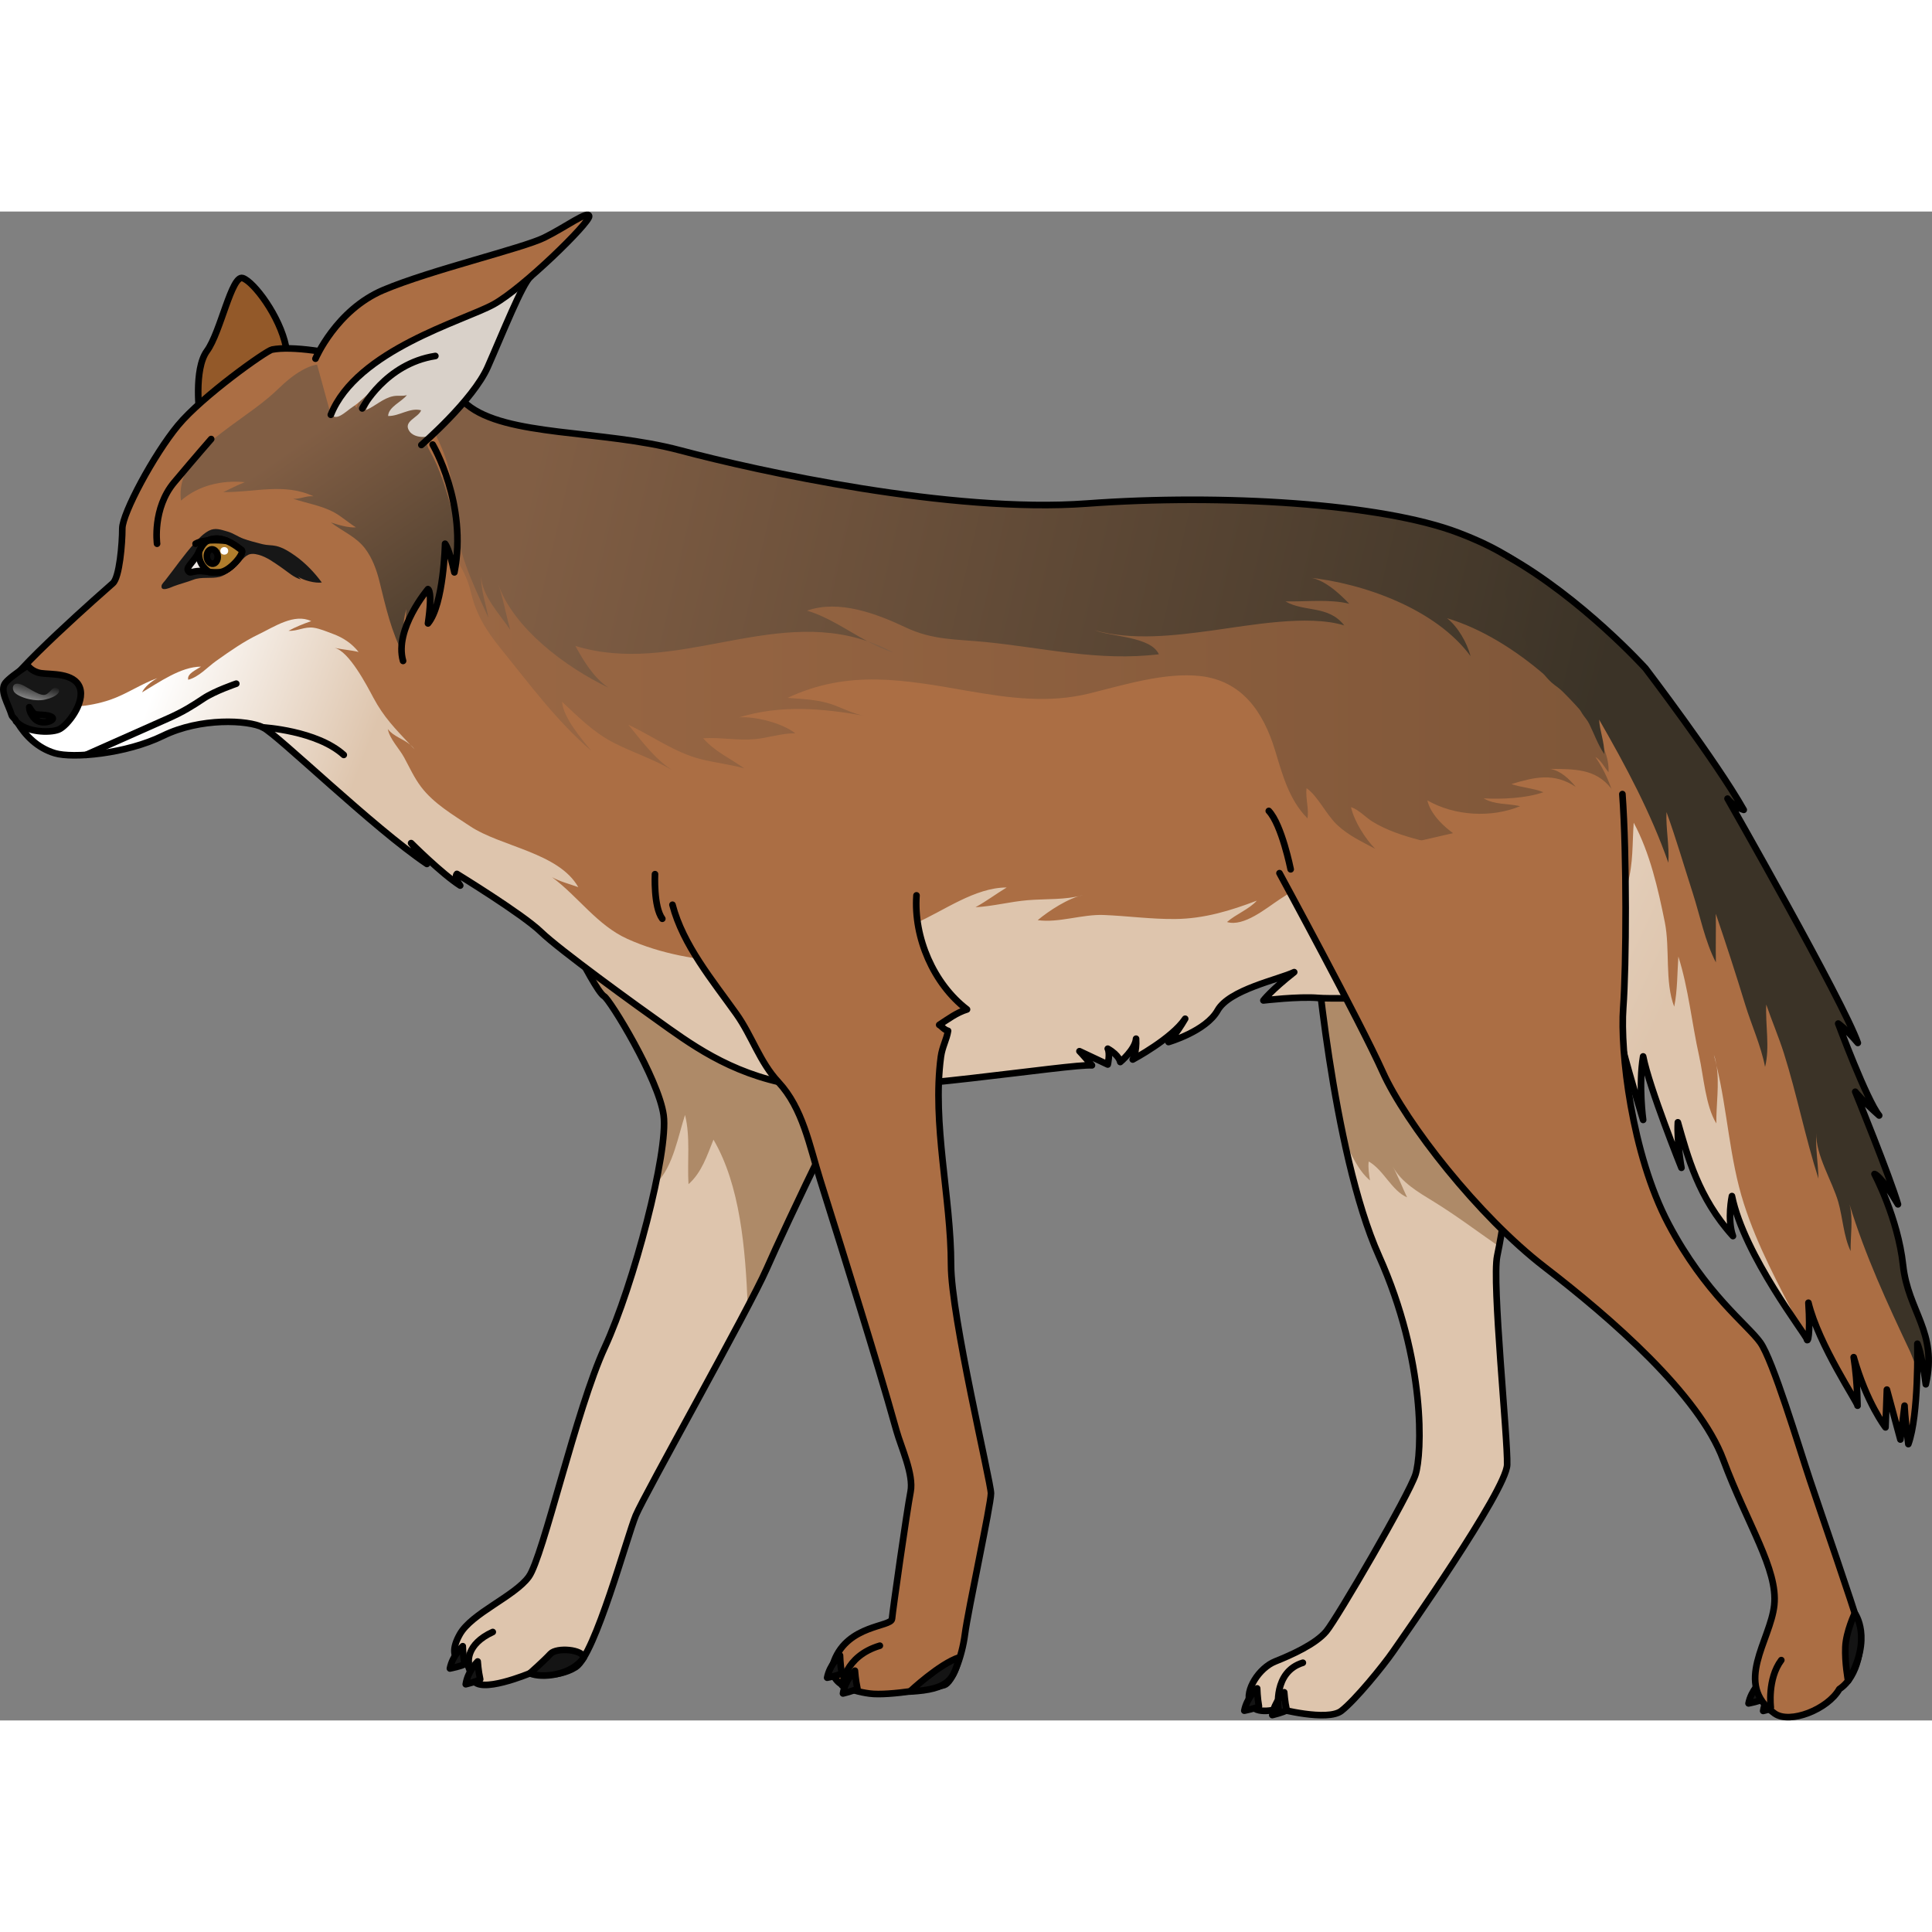 <?xml version="1.0" encoding="utf-8"?>
<!-- Created by: Science Figures, www.sciencefigures.org, Generator: Science Figures Editor -->
<!DOCTYPE svg PUBLIC "-//W3C//DTD SVG 1.1//EN" "http://www.w3.org/Graphics/SVG/1.1/DTD/svg11.dtd">
<svg version="1.1" id="Layer_1" xmlns="http://www.w3.org/2000/svg" xmlns:xlink="http://www.w3.org/1999/xlink" 
	 width="800px" height="800px" viewBox="0 0 291.609 227.75" enable-background="new 0 0 291.609 227.75"
	 xml:space="preserve">
<rect x="0" y="0" width="291.609" height="227.75" fill="#808080" stroke="none"/>
<g>
	<path fill="#935929" stroke="#000000" stroke-linecap="round" stroke-linejoin="round" stroke-miterlimit="10" d="M30.125,30.71
		c0,0-0.931-6.889,1.117-9.681c2.048-2.792,3.724-11.543,5.399-10.984c1.675,0.559,5.585,5.746,6.516,10.32"/>
	<path fill="#DEC5AD" d="M198.451,109.787c0,0,2.548,31.932,9.687,47.86s6.49,29.881,5.517,32.963
		c-0.974,3.081-11.845,21.74-13.467,23.687c-1.622,1.945-5.292,3.575-7.726,4.549c-2.433,0.974-4.603,4.372-3.792,6.318
		c0.812,1.947,4.291,0.812,4.291,0.812s7.391,1.957,9.499,0.33s6.326-6.817,7.786-8.927c1.46-2.11,17.118-24.334,17.238-28.228
		c0.119-3.893-2.325-27.621-1.503-31.504s1.716-10.024,1.506-11.322c-0.209-1.299-1.831-8.599-1.831-8.599"/>
	<path opacity="0.4" fill="#683402" d="M227.487,146.325c-0.209-1.299-1.831-8.599-1.831-8.599l-27.205-27.939
		c0,0,1.247,15.589,4.432,30.417c1.143,2.146,2.053,4.478,3.899,6.039c-0.141-0.931-0.311-1.917-0.196-2.861
		c2.252,1.257,3.479,4.428,5.795,5.409c-0.75-1.566-1.353-3.195-2.193-4.709c1.303,2.466,3.934,3.958,6.224,5.367
		c3.305,2.036,6.397,4.357,9.579,6.572c0.096,0.066,0.182,0.134,0.277,0.2C226.995,152.409,227.672,147.474,227.487,146.325z"/>
	<path fill="none" stroke="#000000" stroke-linecap="round" stroke-linejoin="round" stroke-miterlimit="10" d="M198.451,109.787
		c0,0,2.548,31.932,9.687,47.86s6.49,29.881,5.517,32.963c-0.974,3.081-11.845,21.74-13.467,23.687
		c-1.622,1.945-5.292,3.575-7.726,4.549c-2.433,0.974-4.603,4.372-3.792,6.318c0.812,1.947,4.291,0.812,4.291,0.812
		s7.391,1.957,9.499,0.33s6.326-6.817,7.786-8.927c1.46-2.11,17.118-24.334,17.238-28.228c0.119-3.893-2.325-27.621-1.503-31.504
		s1.716-10.024,1.506-11.322c-0.209-1.299-1.831-8.599-1.831-8.599"/>
	<path fill="#DEC5AD" d="M127.609,103.968c0,0,8.809,12.911,11.25,14.767c-2.119,0.53-4.441,1.334-4.441,1.334l3.874,1.661
		c0,0-3.734,2.94-5.722,4.427s-14.265,27.481-16.86,33.429c-2.597,5.945-18.467,34.133-19.75,37.225
		c-1.283,3.093-6.142,21.025-9.053,22.879c-2.911,1.855-6.927,0.942-6.927,0.942s-7.727,3.238-8.579,0.922
		c-0.852-2.315-0.852-2.315-0.852-2.315s-3.509-0.278-1.15-4.485c1.797-3.207,8.259-5.726,10.417-8.695
		c2.159-2.969,7.151-25.294,11.475-34.641c4.324-9.345,9.632-29.524,8.873-35.016c-0.758-5.492-8.101-17.47-8.985-17.963
		c-0.884-0.495-3.466-5.543-3.466-5.543"/>
	<path opacity="0.4" fill="#683402" d="M128.572,115.719c-2.999-3.679-6.401-6.951-10.121-9.701l-30.737,6.877
		c0,0,2.582,5.048,3.466,5.543c0.884,0.493,8.227,12.471,8.985,17.963c0.24,1.737-0.128,4.943-0.878,8.812
		c0,0.401,0.011,0.816,0.002,1.209c2.315-2.462,3.05-6.8,4.108-10.068c0.834,3.381,0.314,6.999,0.522,10.452
		c2.003-1.762,2.82-4.37,3.77-6.722c4.017,6.871,4.826,16.387,5.172,25.208c1.318-2.516,2.341-4.541,2.85-5.706
		c2.596-5.947,14.873-31.942,16.86-33.429c0.487-0.364,1.08-0.816,1.695-1.29C132.794,121.625,130.866,118.532,128.572,115.719z"/>
	<path fill="none" stroke="#000000" stroke-linecap="round" stroke-linejoin="round" stroke-miterlimit="10" d="M127.609,103.968
		c0,0,8.809,12.911,11.25,14.767c-2.119,0.53-4.441,1.334-4.441,1.334l3.874,1.661c0,0-3.734,2.94-5.722,4.427
		s-14.265,27.481-16.86,33.429c-2.597,5.945-18.467,34.133-19.75,37.225c-1.283,3.093-6.142,21.025-9.053,22.879
		c-2.911,1.855-6.927,0.942-6.927,0.942s-7.727,3.238-8.579,0.922c-0.852-2.315-0.852-2.315-0.852-2.315s-3.509-0.278-1.15-4.485
		c1.797-3.207,8.259-5.726,10.417-8.695c2.159-2.969,7.151-25.294,11.475-34.641c4.324-9.345,9.632-29.524,8.873-35.016
		c-0.758-5.492-8.101-17.47-8.985-17.963c-0.884-0.495-3.466-5.543-3.466-5.543"/>
	<path fill="#141414" stroke="#000000" stroke-linecap="round" stroke-linejoin="round" stroke-miterlimit="10" d="M79.981,220.632
		c0,0,2.16-1.909,3.097-2.934c0.938-1.026,4.948-0.67,5.019,0.574C86.274,220.971,81.735,221.41,79.981,220.632z"/>
	<path fill="none" stroke="#000000" stroke-linecap="round" stroke-linejoin="round" stroke-miterlimit="10" d="M70.759,219.01
		c0,0-0.491-2.739,3.618-4.613"/>
	<path fill="#AB6E44" d="M41.071,20.834c-0.898,0.171-10.55,7.035-14.194,11.431c-3.644,4.398-8.417,13.315-8.417,15.577
		c0,2.262-0.423,7.384-1.428,8.263c-1.005,0.879-16.061,14.09-16.061,16.1c0,2.01,2.042,7.976,7.313,9.554
		c2.664,0.799,10.676,0.126,16.33-2.637s12.813-2.387,15.075-1.257c2.262,1.131,16.709,15.202,24.75,20.604
		c-1.758-2.388-2.387-3.141-2.387-3.141s4.648,4.647,7.412,6.407c-1.005-1.382-0.502-1.76-0.502-1.76s9.925,6.08,12.688,8.756
		s14.195,10.968,19.347,14.611c5.151,3.644,11.81,8.04,22.235,8.919s38.317-3.643,41.584-3.391
		c-1.384-1.633-1.886-2.136-1.886-2.136l4.271,2.01c0,0,0.378-1.633,0-2.387c1.759,1.006,1.885,2.011,1.885,2.011
		s2.261-1.886,2.387-3.518c0.126,2.01-0.503,3.141-0.503,3.141s5.906-3.14,7.915-6.155c-1.383,2.387-2.513,3.517-2.513,3.517
		s5.651-1.633,7.41-4.773c1.76-3.14,9.172-4.647,11.559-5.778c-3.518,2.763-4.649,4.271-4.649,4.271s5.276-0.629,8.291-0.377
		c3.016,0.252,20.103-0.503,25.002,1.884s25.252-22.486,20.227-41.833s-12.564-25.88-24.121-30.276
		c-11.557-4.398-35.553-5.906-56.029-4.398c-20.476,1.508-49.624-4.899-61.433-8.04s-26.254-2.01-32.159-6.91
		C64.565,24.225,46.972,19.704,41.071,20.834z"/>
	<linearGradient id="SVGID_1_" gradientUnits="userSpaceOnUse" x1="63.566" y1="68.04" x2="247.218" y2="68.04">
		<stop  offset="0" style="stop-color:#815E44"/>
		<stop  offset="1" style="stop-color:#3B3327"/>
	</linearGradient>
	<path opacity="0.4" fill="url(#SVGID_1_)" d="M75.643,66.039c4.319,5.325,8.371,10.869,13.603,15.346
		c-1.534-1.846-4.256-5.059-4.409-7.393c2.432,2.271,4.713,4.584,7.695,6.136c2.889,1.504,6.068,2.495,8.873,4.15
		c-2.67-1.763-4.563-4.373-6.561-6.813c3.643,1.686,6.937,4.16,10.854,5.167c2.167,0.557,4.615,0.836,6.652,1.416
		c-2.196-1.542-4.46-2.537-6.216-4.546c2.552-0.171,5.186,0.369,7.789,0.132c2.072-0.189,4.052-0.908,6.119-0.879
		c-1.944-1.538-6.033-2.592-8.504-2.403c6.438-1.963,12.646-1.345,19.028-0.23c-1.927-0.288-3.802-1.439-5.726-1.958
		c-2.024-0.547-3.919-0.596-5.957-0.761c9.18-4.316,17.606-2.718,27.1-1.069c6.267,1.088,12.265,1.932,18.479,0.396
		c5.089-1.257,11.313-3.201,16.628-2.627c6.405,0.691,9.605,5.466,11.353,11.184c1.123,3.677,2.103,7.486,4.908,10.306
		c0.228-1.522-0.322-3.03-0.145-4.559c1.735,1.219,2.944,3.971,4.636,5.557c1.712,1.606,3.687,2.493,5.718,3.591
		c-1.514-1.546-3.185-4.185-3.643-6.292c1.243,0.431,2.149,1.519,3.263,2.205c2.078,1.282,4.617,2.118,6.965,2.732
		c3.109,0.812,7.175,0.546,9.948,1.737c-3.053-1.354-7.808-4.145-8.655-7.689c4.14,2.379,9.72,2.66,14.008,0.876
		c-1.82-0.423-3.852-0.188-5.51-1.179c2.744,0.155,6.41-0.01,9.021-0.929c-1.504-0.612-3.469-0.727-4.832-1.231
		c3.528-1.054,6.393-1.758,9.713,0.422c-0.991-1.199-2.293-2.452-3.887-2.713c3.62,0.053,6.842-0.092,9.236,2.958
		c1.437,1.831,1.866,4.272,3.352,5.942c2.811-9.438-3.557-21.958-10.903-27.643c-12.402-9.596-26.103-14.816-41.792-15.309
		c-9.725-0.305-19.298,1.271-28.997,1.121c-11.677-0.179-23.354-1.329-35.055-1.337c-7.45-0.006-14.33,0.176-21.673-1.393
		c-5.205-1.111-10.434-2.115-15.619-3.277c-5.053-1.132-9.97-2.492-14.86-4.18c-3.907-1.349-7.679-2.189-11.574-0.679
		c-4.182,1.621-2.215,4.388-0.557,7.121c1.957,3.226,4.634,6.073,5.511,9.811C71.847,60.785,73.318,63.173,75.643,66.039z"/>
	<g>
		<path fill="#815E44" d="M130.915,64.851c1.251,0.67,2.528,1.275,3.873,1.688C133.495,65.839,132.205,65.293,130.915,64.851z"/>
		<linearGradient id="SVGID_2_" gradientUnits="userSpaceOnUse" x1="79.443" y1="42.067" x2="240.654" y2="79.791">
			<stop  offset="0" style="stop-color:#815E44"/>
			<stop  offset="1" style="stop-color:#3B3327"/>
		</linearGradient>
		<path fill="url(#SVGID_2_)" d="M220.09,48.472c-11.557-4.398-35.553-5.906-56.029-4.398c-20.476,1.508-49.624-4.899-61.433-8.04
			s-26.254-2.01-32.159-6.91c-1.083-0.898-2.564-1.783-4.289-2.623c-0.247,1.491-0.143,3.058,0.238,4.315l-1.821,0.729
			c2.715,4.798,3.75,7.991,4.007,13.476c0.289,6.149,2.564,10.691,5.115,16.28c-0.405-2.176-1.151-4.17-1.107-6.343
			c0.112,3.06,2.777,5.753,4.403,8.183c-0.641-2.27-1.105-4.931-1.88-7.063c2.281,6.816,10.348,12.758,16.688,15.779
			c-2.235-1.511-3.763-4.072-4.979-6.291c14.836,4.559,29.394-5.737,44.07-0.714c-3.029-1.621-5.893-3.667-9.102-4.611
			c4.775-1.691,10.44,0.418,14.906,2.536c4.058,1.924,7.587,1.76,12.029,2.199c8.828,0.87,17.084,2.958,26.168,1.848
			c-1.217-2.671-7.006-2.607-9.665-3.616c5.645,1.579,12.026,0.801,17.718,0.027c5.648-0.768,14.483-2.447,19.932-0.766
			c-2.406-3.096-6.065-1.971-8.872-3.625c3.148,0.058,6.64-0.372,9.626,0.354c-1.538-1.605-4.023-3.921-6.386-3.985
			c8.535,0.859,19.47,4.777,24.699,11.898c-0.521-1.982-1.892-4.421-3.557-5.73c10.215,3.044,21.109,12.892,26.578,23.048
			c-0.052-1.926-0.296-3.828-0.777-5.68C239.186,59.401,231.647,52.867,220.09,48.472z"/>
	</g>
	<linearGradient id="SVGID_3_" gradientUnits="userSpaceOnUse" x1="45.88" y1="34.408" x2="73.106" y2="73.67">
		<stop  offset="0" style="stop-color:#815E44"/>
		<stop  offset="1" style="stop-color:#3B3327"/>
	</linearGradient>
	<path fill="url(#SVGID_3_)" d="M64.977,36.344c-1.831-3.149,0.346-4.452,0.667-7.563c0.134-1.301-0.149-2.229-0.707-2.852
		c-0.783-0.35-1.594-0.691-2.444-1.019c-3.224-0.211-7.851,2.173-8.697,4.734c-0.037-0.042-0.382-0.589-0.357-0.578
		c-2.209-0.982-1.668-5.068-3.85-5.856c-2.48-0.896-5.818,1.826-7.37,3.347c-2.355,2.306-4.839,3.903-7.478,5.859
		c-3.654,2.708-8.052,6.169-7.427,11.214c2.678-2.325,6.162-3.104,9.634-2.786c-1.107,0.439-2.174,0.996-3.239,1.502
		c4.66,0.056,9.21-1.432,13.614,0.635c-1.074-0.124-2.027,0.45-3.079,0.368c1.94,0.651,4.275,1.029,6.14,2.029
		c1.149,0.616,2.425,1.755,3.346,2.288c-1.164,0.092-2.733-0.394-3.781-0.738c1.746,1.345,3.794,2.147,5.155,3.936
		c1.08,1.418,1.742,3.232,2.16,4.921c0.936,3.792,1.772,7.62,3.68,11.238c-0.13-2.583-0.298-4.524,0.377-7.021
		c-0.01,1.273-0.224,2.617-0.129,3.855c0.131-1.754,1.556-5.626,3.147-6.544c0.188,1.509,0.786,3.108,0.656,4.646
		c0.01-1.883,0.854-3.654,1.395-5.407c0.561-1.816,0.525-3.703,0.66-5.579c0.785,0.785,1.472,2.501,1.521,3.635
		c-0.028-0.646,0.455-1.537,0.509-2.237c0.071-0.913-0.038-1.824-0.138-2.729c-0.184-1.662-0.278-3.218-0.78-4.806
		C67.264,41.989,66.491,38.947,64.977,36.344z"/>
	<g>
		<g>
			<path fill="#DEC5AD" d="M61.912,80.469c0.213,0.228,0.428,0.456,0.654,0.689C62.376,80.886,62.151,80.668,61.912,80.469z"/>
			<linearGradient id="SVGID_4_" gradientUnits="userSpaceOnUse" x1="27.273" y1="61.297" x2="58.501" y2="73.142">
				<stop  offset="0" style="stop-color:#FFFFFF"/>
				<stop  offset="1" style="stop-color:#DEC5AD"/>
			</linearGradient>
			<path fill="url(#SVGID_4_)" d="M238.399,106.827c-0.532-1.43-1.562-2.52-3.363-2.836c-2.764-0.486-5.563-0.233-8.376-0.85
				c-7.471-1.637-16.335-5.514-23.992-3.802c-3.651,0.816-6.45,2.462-9.5,4.461c-2.052,1.347-5.417,4.199-7.97,3.438
				c1.377-1.208,3.353-1.93,4.503-3.228c-3.937,1.505-7.95,2.729-12.297,2.774c-3.617,0.038-7.188-0.461-10.791-0.608
				c-3.269-0.133-6.81,1.226-9.989,0.779c1.688-1.411,4.688-3.373,6.862-3.781c-2.664,0.743-5.61,0.544-8.352,0.767
				c-2.654,0.215-5.257,0.927-7.896,1.062c1.624-0.895,3.124-2.021,4.705-2.979c-4.819,0.001-9.505,3.547-13.767,5.404
				c-4.025,1.754-7.951,2.912-12.143,4.139c-2.35,0.688-4.305,1.872-6.797,2.008c-2.763,0.15-5.637-0.062-8.396-0.238
				c-5.527-0.354-11.075-1.259-16.153-3.557c-4.557-2.062-7.429-6.403-11.364-9.31c1.215,0.679,2.667,1.027,3.961,1.504
				c-2.951-5.226-11.699-6.103-16.353-9.214c-2.605-1.742-5.461-3.394-7.38-5.929c-1.046-1.383-1.74-2.943-2.563-4.452
				c-0.729-1.336-2.159-2.741-2.453-4.272c0.864,1.133,2.307,1.467,3.377,2.364c-2.3-2.457-3.982-4.147-5.562-7.104
				c-0.969-1.813-3.669-7.028-5.865-7.516c1.202,0.268,2.512,0.345,3.646,0.629c-1.046-1.31-2.332-2.16-3.866-2.728
				c-0.895-0.33-1.956-0.793-2.917-0.934c-1.372-0.202-2.481,0.548-3.791,0.461c1.075-0.587,2.234-1.044,3.413-1.46
				c-2.542-1.218-5.58,0.861-7.843,1.946c-2.338,1.122-4.354,2.544-6.471,4.043c-1.356,0.961-2.611,2.428-4.245,2.863
				c-0.24-0.906,1.226-1.501,1.926-1.978c-3.036-0.005-6.339,2.379-8.897,3.882c0.395-0.85,1.395-1.644,2.31-2.147
				c-2.451,0.86-4.656,2.421-7.123,3.265c-3.278,1.121-6.884,1.293-9.788,0.95l-3.993,0.598c-0.277,0.234-0.554,0.471-0.828,0.709
				c1.09,2.313,3.088,4.859,6.268,5.811c2.664,0.799,10.676,0.126,16.33-2.637s12.813-2.387,15.075-1.257
				c2.262,1.131,16.709,15.202,24.75,20.604c-1.758-2.388-2.387-3.141-2.387-3.141s4.648,4.647,7.412,6.407
				c-1.005-1.382-0.502-1.76-0.502-1.76s9.925,6.08,12.688,8.756s14.195,10.968,19.347,14.611c5.151,3.644,11.81,8.04,22.235,8.919
				s38.317-3.643,41.584-3.391c-1.384-1.633-1.886-2.136-1.886-2.136l4.271,2.01c0,0,0.378-1.633,0-2.387
				c1.759,1.006,1.885,2.011,1.885,2.011s2.261-1.886,2.387-3.518c0.126,2.01-0.503,3.141-0.503,3.141s5.906-3.14,7.915-6.155
				c-1.383,2.387-2.513,3.517-2.513,3.517s5.651-1.633,7.41-4.773c1.76-3.14,9.172-4.647,11.559-5.778
				c-3.518,2.763-4.649,4.271-4.649,4.271s5.276-0.629,8.291-0.377c3.016,0.252,20.103-0.503,25.002,1.884
				C226.529,121.819,233.238,115.7,238.399,106.827z"/>
		</g>
	</g>
	<path fill="none" stroke="#000000" stroke-linecap="round" stroke-linejoin="round" stroke-miterlimit="10" d="M41.071,20.834
		c-0.898,0.171-10.55,7.035-14.194,11.431c-3.644,4.398-8.417,13.315-8.417,15.577c0,2.262-0.423,7.384-1.428,8.263
		c-1.005,0.879-16.061,14.09-16.061,16.1c0,2.01,2.042,7.976,7.313,9.554c2.664,0.799,10.676,0.126,16.33-2.637
		s12.813-2.387,15.075-1.257c2.262,1.131,16.709,15.202,24.75,20.604c-1.758-2.388-2.387-3.141-2.387-3.141s4.648,4.647,7.412,6.407
		c-1.005-1.382-0.502-1.76-0.502-1.76s9.925,6.08,12.688,8.756s14.195,10.968,19.347,14.611c5.151,3.644,11.81,8.04,22.235,8.919
		s38.317-3.643,41.584-3.391c-1.384-1.633-1.886-2.136-1.886-2.136l4.271,2.01c0,0,0.378-1.633,0-2.387
		c1.759,1.006,1.885,2.011,1.885,2.011s2.261-1.886,2.387-3.518c0.126,2.01-0.503,3.141-0.503,3.141s5.906-3.14,7.915-6.155
		c-1.383,2.387-2.513,3.517-2.513,3.517s5.651-1.633,7.41-4.773c1.76-3.14,9.172-4.647,11.559-5.778
		c-3.518,2.763-4.649,4.271-4.649,4.271s5.276-0.629,8.291-0.377c3.016,0.252,20.103-0.503,25.002,1.884
		s25.252-22.486,20.227-41.833s-12.564-25.88-24.121-30.276c-11.557-4.398-35.553-5.906-56.029-4.398
		c-20.476,1.508-49.624-4.899-61.433-8.04s-26.254-2.01-32.159-6.91C64.565,24.225,46.972,19.704,41.071,20.834z"/>
	<path fill="#AB6E44" d="M231.654,58.589c1.117,1.85,3.554,2.994,4.432,4.85c0.577,1.223,0.127,1.429-0.153,2.552
		c-0.432,1.72-0.642,3.753,0.33,5.453c2.07,3.624,6.784,8.789,6.522,13.198c-0.618-0.763-1.121-1.799-1.99-2.333
		c2.707,3.957,3.752,8.442,3.578,13.199c-0.167,4.598-3.162,8.581-3.053,13.224c0.171,7.255,6.689,28.373,6.689,28.373
		s-0.724-5.243,0-9.582c0.904,4.699,5.784,16.813,5.784,16.813s-0.723-3.978-0.543-6.869c1.446,5.062,3.073,11.388,8.316,17.173
		c-0.903-2.531-0.152-6.039-0.152-6.039c1.827,8.987,11.204,20.951,11.304,21.591c0.099,0.641,0.57-0.524,0.239-5.491
		c1.521,6.312,7.461,15.099,7.422,15.542c-0.04,0.441,0.053-3.172-0.59-7.325c1.94,6.897,4.804,10.597,4.804,10.597l0.207-5.701
		l2.039,7.536l0.627-5.113c0,0,0.035,1.629,0.572,5.803c1.608-4.395,1.363-15.152,1.363-15.152s0.621,1.21,1.273,6.127
		c1.83-7.92-2.673-10.931-3.438-18.011c-0.768-7.079-4.306-13.73-4.306-13.73s0.886,0.082,3.544,4.578
		c-1.175-4.071-6.447-16.999-6.447-16.999s1.083,1.362,3.608,3.59c-1.887-2.326-6.182-13.878-6.182-13.878s1.091,0.704,2.961,2.923
		c-2.162-6.211-19.666-36.876-19.666-36.876s0.838,1.18,2.444,1.695c-4.202-7.421-14.822-21.351-14.822-21.351
		s-9.608-10.622-20.888-16.945"/>
	<path fill="#171717" d="M39.332,50.133c-0.867-0.221-1.78-0.457-2.604-0.757c-0.809-0.295-1.514-0.832-2.368-1.071
		c-1.013-0.282-1.864-0.641-2.843-0.126c-0.826,0.438-1.53,1.178-2.152,1.867c-1.608,1.781-2.966,3.768-4.446,5.65
		c-0.137,0.175-0.485,0.521-0.525,0.743c-0.21,1.085,1.47,0.253,1.843,0.112c0.965-0.364,1.972-0.603,2.935-0.977
		c1.262-0.49,2.704-0.11,4.001-0.44c1.07-0.271,2.292-1.396,3.041-2.216c0.961-1.054,1.378-1.504,2.836-1.104
		c1.27,0.35,2.378,1.2,3.45,1.932c0.847,0.579,1.911,1.549,2.918,1.78c-0.144-0.128-0.287-0.305-0.432-0.425
		c0.784,0.569,2.608,1.036,3.584,0.887c-1.078-1.485-2.517-2.98-4.033-4.048c-0.841-0.593-1.848-1.233-2.862-1.461
		c-0.665-0.15-1.347-0.094-2.014-0.263C39.551,50.188,39.442,50.161,39.332,50.133z"/>
	<path fill="#EEE9E6" d="M28.367,54.172c-0.304-0.478,1.021-1.487,1.598-2.685c0.521-1.081,0.932-2.021,2.597-2.108
		c1.664-0.088,3.305,1.287,3.883,1.708c0.577,0.422-1.709,3.218-3.262,3.351c-1.554,0.135-2.441-0.288-3.461-0.154
		C28.701,54.416,28.677,54.659,28.367,54.172z"/>
	<path fill="none" stroke="#000000" stroke-linecap="round" stroke-linejoin="round" stroke-miterlimit="10" d="M28.367,54.172
		c-0.304-0.478,1.021-1.487,1.598-2.685c0.521-1.081,0.932-2.021,2.597-2.108c1.664-0.088,3.305,1.287,3.883,1.708
		c0.577,0.422-1.709,3.218-3.262,3.351c-1.554,0.135-2.441-0.288-3.461-0.154C28.701,54.416,28.677,54.659,28.367,54.172z"/>
	<path fill="#B07D2C" stroke="#000000" stroke-linecap="round" stroke-linejoin="round" stroke-miterlimit="10" d="M30.067,51.274
		c0.479-0.989,0.942-1.813,2.495-1.896c1.664-0.088,3.305,1.287,3.883,1.708c0.577,0.422-1.709,3.218-3.262,3.351
		c-0.625,0.054-1.141,0.018-1.602-0.036c-0.943-0.612-1.563-1.587-1.563-2.694C30.019,51.559,30.047,51.416,30.067,51.274z"/>
	
		<ellipse transform="matrix(-0.995 0.097 -0.097 -0.995 68.983 100.74)" fill="#0D0D0D" stroke="#000000" stroke-linecap="round" stroke-linejoin="round" stroke-miterlimit="10" cx="32.056" cy="52.038" rx="0.815" ry="1.091"/>
	<ellipse fill="#FFFFFF" cx="33.852" cy="51.217" rx="0.592" ry="0.569"/>
	<path fill="none" stroke="#000000" stroke-linecap="round" stroke-linejoin="round" stroke-miterlimit="10" d="M12.976,82.013
		c0,0,7.851-3.498,12.369-5.496c2.317-1.025,3.681-1.893,5.379-3.023c1.695-1.131,4.938-2.231,4.938-2.231"/>
	<path fill="none" stroke="#000000" stroke-linecap="round" stroke-linejoin="round" stroke-miterlimit="10" d="M34.228,49.711
		c0,0-3.191-0.438-4.707,0.428"/>
	<g>
		<path fill="#171717" d="M0.809,71.142c0.428-0.553,1.771-1.583,3.372-2.632c0.005,0.005,0.598,0.96,2.024,1.175
			c1.428,0.215,5.013-0.104,5.845,2.172c0.833,2.276-1.915,5.834-3.23,6.344c-1.317,0.51-4.899,0.438-6.407-1.266
			c0,0,0-0.002-0.003-0.002c-0.082-0.372-0.549-0.588-0.655-0.946C1.262,74.319-0.108,72.328,0.809,71.142z"/>
		<path fill="none" stroke="#000000" stroke-linecap="round" stroke-linejoin="round" stroke-miterlimit="10" d="M0.809,71.142
			c0.428-0.553,1.771-1.583,3.372-2.632c0.005,0.005,0.598,0.96,2.024,1.175c1.428,0.215,5.013-0.104,5.845,2.172
			c0.833,2.276-1.915,5.834-3.23,6.344c-1.317,0.51-4.899,0.438-6.407-1.266c0,0,0-0.002-0.003-0.002
			c-0.082-0.372-0.549-0.588-0.655-0.946C1.262,74.319-0.108,72.328,0.809,71.142z"/>
		<path fill="none" stroke="#000000" stroke-linecap="round" stroke-linejoin="round" stroke-miterlimit="10" d="M5.292,76.615
			c0.98,0.978,3.171,0.208,2.587-0.278c-0.582-0.482-2.243-0.309-2.604-0.482c-0.364-0.174-0.859-1.05-0.859-1.05
			S4.351,75.674,5.292,76.615z"/>
		
			<linearGradient id="SVGID_5_" gradientUnits="userSpaceOnUse" x1="-106.626" y1="136.477" x2="-106.901" y2="130.586" gradientTransform="matrix(-0.981 -0.193 -0.193 0.981 -74.023 -77.704)">
			<stop  offset="0" style="stop-color:#FFFFFF"/>
			<stop  offset="1" style="stop-color:#FFFFFF;stop-opacity:0"/>
		</linearGradient>
		<path fill="url(#SVGID_5_)" d="M8.798,72.063c0.409,0.379-0.175,1.182-1.975,1.597c-1.798,0.417-4.344-0.499-4.734-1.226
			c-0.389-0.728-0.01-1.752,1.691-0.764c1.701,0.986,2.679,1.593,3.331,1.128C7.766,72.336,8.146,71.463,8.798,72.063z"/>
	</g>
	<g>
		<linearGradient id="SVGID_6_" gradientUnits="userSpaceOnUse" x1="241.903" y1="100.731" x2="241.924" y2="100.731">
			<stop  offset="0" style="stop-color:#FFFFFF"/>
			<stop  offset="1" style="stop-color:#DEC5AD"/>
		</linearGradient>
		<path fill="url(#SVGID_6_)" d="M241.903,100.718c0.008,0.012,0.014,0.026,0.021,0.04c-0.008-0.019-0.013-0.038-0.019-0.055
			C241.905,100.708,241.905,100.712,241.903,100.718z"/>
		<linearGradient id="SVGID_7_" gradientUnits="userSpaceOnUse" x1="155.193" y1="81.451" x2="248.966" y2="125.39">
			<stop  offset="0" style="stop-color:#FFFFFF"/>
			<stop  offset="1" style="stop-color:#DEC5AD"/>
		</linearGradient>
		<path fill="url(#SVGID_7_)" d="M259.08,128.869c0.467,2.78-0.066,6.073-0.021,8.77c-1.629-2.618-1.922-7.14-2.595-10.15
			c-1.105-4.945-1.61-10.232-3.137-15.038c-0.176,2.53-0.129,5.096-0.628,7.563c-1.443-3.727-0.613-8.757-1.418-12.753
			c-1.019-5.053-2.248-10.455-4.695-15.014c-0.229,3.195-0.049,6.054-0.914,9.183c-0.938,3.39-1.593,6.5-1.591,10.022
			c0.003,3.939,0.514,7.892,0.513,11.847l-0.614-0.538c1.866,7.331,4.03,14.344,4.03,14.344s-0.724-5.243,0-9.582
			c0.904,4.699,5.784,16.813,5.784,16.813s-0.723-3.978-0.543-6.869c1.446,5.062,3.073,11.388,8.316,17.173
			c-0.903-2.531-0.152-6.039-0.152-6.039c1.373,6.749,7.001,15.175,9.762,19.226c0.108,0.027,0.209,0.064,0.319,0.091
			c-3.011-5.916-6.199-11.642-8.296-18.209C261.034,142.928,260.747,135.738,259.08,128.869z"/>
		<linearGradient id="SVGID_8_" gradientUnits="userSpaceOnUse" x1="258.689" y1="128.08" x2="259.08" y2="128.08">
			<stop  offset="0" style="stop-color:#FFFFFF"/>
			<stop  offset="1" style="stop-color:#DEC5AD"/>
		</linearGradient>
		<path fill="url(#SVGID_8_)" d="M259.08,128.869c-0.092-0.547-0.208-1.081-0.391-1.578
			C258.835,127.813,258.953,128.343,259.08,128.869z"/>
	</g>
	<linearGradient id="SVGID_9_" gradientUnits="userSpaceOnUse" x1="70.788" y1="70.445" x2="233.336" y2="108.482">
		<stop  offset="0" style="stop-color:#815E44"/>
		<stop  offset="1" style="stop-color:#3B3327"/>
	</linearGradient>
	<path fill="url(#SVGID_9_)" d="M248.372,68.953c-2.801-3.097-5.921-5.947-9.113-8.63c-2.977-2.501-6.094-4.847-9.395-6.904
		c-0.561-0.35-1.461-1.267-2.11-1.351c-0.674-0.088-1.169,0.575-1.317,1.141c-0.326,1.246,0.25,2.72,0.58,3.89
		c0.739,2.619,1.762,5.071,3.042,7.495c1.165,2.209,2.236,4.781,4.114,6.481c0.581,0.527,1.292,0.947,1.887,1.463
		c0.621,0.539,1.223,1.042,1.778,1.647c0.429,0.467,0.648,1.098,0.994,1.622c0.357,0.542,0.74,0.917,1.035,1.514
		c0.753,1.524,1.314,3.154,2.277,4.567c0.037-1.846-0.69-3.461-0.777-5.2c4.005,6.965,7.78,14.008,10.448,21.601
		c0.171-2.572-0.396-5.125-0.281-7.648c1.456,4.026,2.656,8.159,3.965,12.227c1.087,3.375,1.858,7.34,3.491,10.462
		c-0.048-2.446,0.026-4.896-0.015-7.341c1.532,4.49,3.029,9.086,4.412,13.626c0.957,3.146,2.404,6.268,3.026,9.491
		c0.745-2.923,0.028-6.433,0.178-9.419c0.844,2.485,1.885,4.889,2.677,7.397c1.956,6.211,3.204,12.632,5.202,18.882
		c-0.038-2.269-0.474-4.654-0.312-6.896c-0.188,3.224,2.437,7.359,3.309,10.436c0.673,2.374,0.794,5.161,1.859,7.399
		c-0.042-2.261,0.421-4.883-0.173-7.073c2.383,7.765,5.699,14.924,9.156,22.252c0.156,0.332,0.556,1.376,1.079,2.66
		c0.049-2.235,0.013-3.858,0.013-3.858s0.621,1.21,1.273,6.127c1.83-7.92-2.673-10.931-3.438-18.011
		c-0.768-7.079-4.306-13.73-4.306-13.73s0.886,0.082,3.544,4.578c-1.175-4.071-6.447-16.999-6.447-16.999s1.083,1.362,3.608,3.59
		c-1.887-2.326-6.182-13.878-6.182-13.878s1.091,0.704,2.961,2.923c-2.162-6.211-19.666-36.876-19.666-36.876
		s0.838,1.18,2.444,1.695C258.992,82.882,248.372,68.953,248.372,68.953z"/>
	<path fill="none" stroke="#000000" stroke-linecap="round" stroke-linejoin="round" stroke-miterlimit="10" d="M241.32,91.91
		c2.53,1.627-0.171,9.567,0,16.821c0.171,7.255,6.689,28.373,6.689,28.373s-0.724-5.243,0-9.582
		c0.904,4.699,5.784,16.813,5.784,16.813s-0.723-3.978-0.543-6.869c1.446,5.062,3.073,11.388,8.316,17.173
		c-0.903-2.531-0.152-6.039-0.152-6.039c1.827,8.987,11.204,20.951,11.304,21.591c0.099,0.641,0.57-0.524,0.239-5.491
		c1.521,6.312,7.461,15.099,7.422,15.542c-0.04,0.441,0.053-3.172-0.59-7.325c1.94,6.897,4.804,10.597,4.804,10.597l0.207-5.701
		l2.039,7.536l0.627-5.113c0,0,0.035,1.629,0.572,5.803c1.608-4.395,1.363-15.152,1.363-15.152s0.621,1.21,1.273,6.127
		c1.83-7.92-2.673-10.931-3.438-18.011c-0.768-7.079-4.306-13.73-4.306-13.73s0.886,0.082,3.544,4.578
		c-1.175-4.071-6.447-16.999-6.447-16.999s1.083,1.362,3.608,3.59c-1.887-2.326-6.182-13.878-6.182-13.878s1.091,0.704,2.961,2.923
		c-2.162-6.211-19.666-36.876-19.666-36.876s0.838,1.18,2.444,1.695c-4.202-7.421-14.822-21.351-14.822-21.351
		s-9.608-10.622-20.888-16.945"/>
	<path fill="none" stroke="#000000" stroke-linecap="round" stroke-linejoin="round" stroke-miterlimit="10" d="M39.69,77.865
		c0,0,8.118,0.451,12.198,4.148"/>
	<path fill="#141414" stroke="#000000" stroke-linecap="round" stroke-linejoin="round" stroke-miterlimit="10" d="M70.298,222.285
		c0,0,1.787-0.422,2.179-0.748c-0.286-1.273-0.377-2.691-0.377-2.691S70.601,220.286,70.298,222.285z"/>
	<path fill="#141414" stroke="#000000" stroke-linecap="round" stroke-linejoin="round" stroke-miterlimit="10" d="M67.909,219.906
		c0,0,1.802-0.351,2.207-0.662c-0.234-1.282-0.269-2.703-0.269-2.703S68.292,217.923,67.909,219.906z"/>
	<path fill="#AB6E44" d="M138.332,103.216c-0.446,6.396,2.602,13.38,7.626,17.216c-1.549,0.468-2.863,1.464-4.198,2.33
		c0.365,0.177,0.718,0.738,1.337,0.899c-0.215,1.337-0.883,2.416-1.083,3.918c-1.349,10.117,1.534,21.202,1.534,31.429
		c0,7.713,6.025,32.778,6.025,34.467c0,1.688-3.476,17.718-3.925,21.232c-0.449,3.516-1.956,7.325-3.127,7.702
		c-1.17,0.378-8.301,1.673-11.256,1.282c-2.955-0.392-6.64-1.625-5.349-4.968c2.099-5.435,8.614-5.08,8.718-6.305
		c0.103-1.227,2.24-16.292,2.805-19.186c0.508-2.606-1.438-6.737-2.12-9.179c-1.709-6.114-3.558-12.19-5.417-18.261
		c-2.002-6.54-4.042-13.07-6.094-19.596c-1.639-5.212-2.616-10.807-6.318-14.798c-2.859-3.083-3.95-6.914-6.35-10.296
		c-3.544-4.993-8.051-10.368-9.639-16.472"/>
	<path fill="none" stroke="#000000" stroke-linecap="round" stroke-linejoin="round" stroke-miterlimit="10" d="M138.332,103.216
		c-0.446,6.396,2.602,13.38,7.626,17.216c-1.549,0.468-2.863,1.464-4.198,2.33c0.365,0.177,0.718,0.738,1.337,0.899
		c-0.215,1.337-0.883,2.416-1.083,3.918c-1.349,10.117,1.534,21.202,1.534,31.429c0,7.713,6.025,32.778,6.025,34.467
		c0,1.688-3.476,17.718-3.925,21.232c-0.449,3.516-1.956,7.325-3.127,7.702c-1.17,0.378-8.301,1.673-11.256,1.282
		c-2.955-0.392-6.64-1.625-5.349-4.968c2.099-5.435,8.614-5.08,8.718-6.305c0.103-1.227,2.24-16.292,2.805-19.186
		c0.508-2.606-1.438-6.737-2.12-9.179c-1.709-6.114-3.558-12.19-5.417-18.261c-2.002-6.54-4.042-13.07-6.094-19.596
		c-1.639-5.212-2.616-10.807-6.318-14.798c-2.859-3.083-3.95-6.914-6.35-10.296c-3.544-4.993-8.051-10.368-9.639-16.472"/>
	<path fill="none" stroke="#000000" stroke-linecap="round" stroke-linejoin="round" stroke-miterlimit="10" d="M127.132,222.488
		c0,0,0.275-4.406,5.668-6.022"/>
	<path fill="#141414" stroke="#000000" stroke-linecap="round" stroke-linejoin="round" stroke-miterlimit="10" d="M137.342,223.385
		c0,0,4.451-4.191,7.458-5.161C143.864,221.458,143.416,223.076,137.342,223.385z"/>
	<path fill="#141414" stroke="#000000" stroke-linecap="round" stroke-linejoin="round" stroke-miterlimit="10" d="M127.238,223.677
		c0,0,1.787-0.422,2.179-0.748c-0.286-1.273-0.378-2.691-0.378-2.691S127.541,221.679,127.238,223.677z"/>
	<path fill="#141414" stroke="#000000" stroke-linecap="round" stroke-linejoin="round" stroke-miterlimit="10" d="M124.848,221.298
		c0,0,1.803-0.35,2.208-0.662c-0.234-1.282-0.268-2.703-0.268-2.703S125.231,219.314,124.848,221.298z"/>
	<path fill="#141414" stroke="#000000" stroke-linecap="round" stroke-linejoin="round" stroke-miterlimit="10" d="M192.033,226.934
		c0,0,1.787-0.422,2.179-0.748c-0.286-1.273-0.378-2.691-0.378-2.691S192.334,224.936,192.033,226.934z"/>
	<path fill="#141414" stroke="#000000" stroke-linecap="round" stroke-linejoin="round" stroke-miterlimit="10" d="M266.126,226.312
		c0,0,1.787-0.422,2.179-0.748c-0.286-1.273-0.378-2.691-0.378-2.691S266.428,224.313,266.126,226.312z"/>
	<path fill="#141414" stroke="#000000" stroke-linecap="round" stroke-linejoin="round" stroke-miterlimit="10" d="M187.811,226.275
		c0,0,1.803-0.351,2.207-0.662c-0.233-1.282-0.268-2.703-0.268-2.703S188.194,224.292,187.811,226.275z"/>
	<path fill="#141414" stroke="#000000" stroke-linecap="round" stroke-linejoin="round" stroke-miterlimit="10" d="M263.918,225.177
		c0,0,1.804-0.35,2.208-0.662c-0.234-1.282-0.269-2.703-0.269-2.703S264.301,223.193,263.918,225.177z"/>
	<path fill="#AB6E44" d="M193.122,99.862c0,0,12.126,22.325,15.59,30.024s14.435,21.748,24.442,29.447s23.292,19.248,26.948,29.063
		c3.656,9.814,8.276,16.553,7.699,21.942c-0.577,5.389-6.229,11.872,0.049,16.358c2.299,1.643,8.035-0.619,9.768-3.678
		c2.887-1.904,3.656-6.813,2.887-9.651c-0.77-2.837-5.582-16.695-7.313-21.892c-1.732-5.196-5.582-18.091-7.507-20.786
		s-8.275-7.314-13.857-17.9s-7.294-26.103-6.823-32.587c0.472-6.485,0.541-23.098-0.126-32.276"/>
	<path fill="none" stroke="#000000" stroke-linecap="round" stroke-linejoin="round" stroke-miterlimit="10" d="M193.122,99.862
		c0,0,12.126,22.325,15.59,30.024s14.435,21.748,24.442,29.447s23.292,19.248,26.948,29.063c3.656,9.814,8.276,16.553,7.699,21.942
		c-0.577,5.389-6.229,11.872,0.049,16.358c2.299,1.643,8.035-0.619,9.768-3.678c2.887-1.904,3.656-6.813,2.887-9.651
		c-0.77-2.837-5.582-16.695-7.313-21.892c-1.732-5.196-5.582-18.091-7.507-20.786s-8.275-7.314-13.857-17.9
		s-7.294-26.103-6.823-32.587c0.472-6.485,0.541-23.098-0.126-32.276"/>
	<path fill="#141414" stroke="#000000" stroke-linecap="round" stroke-linejoin="round" stroke-miterlimit="10" d="M278.945,221.766
		c0,0-0.513-2.768-0.41-5.102c0.102-2.333,1.422-5.101,1.422-5.101S282.736,215.298,278.945,221.766z"/>
	<path fill="none" stroke="#000000" stroke-linecap="round" stroke-linejoin="round" stroke-miterlimit="10" d="M267.279,225.781
		c0,0-0.547-4.297,1.584-7.139"/>
	<path fill="none" stroke="#000000" stroke-linecap="round" stroke-linejoin="round" stroke-miterlimit="10" d="M192.96,225.976
		c0,0-0.821-5.565,3.689-6.938"/>
	<path fill="none" stroke="#000000" stroke-linecap="round" stroke-linejoin="round" stroke-miterlimit="10" d="M65.305,35.169
		c0,0,5.309,9.005,3.279,19.294c-0.808-3.699-1.408-4.324-1.408-4.324s-0.189,9.179-2.578,12.031c0.734-5.024,0-5.181,0-5.181
		s-5.132,6.042-3.761,10.84"/>
	<path fill="none" stroke="#000000" stroke-linecap="round" stroke-linejoin="round" stroke-miterlimit="10" d="M23.707,50.139
		c0,0-0.733-5.317,2.59-9.273s5.577-6.528,5.577-6.528"/>
	<path fill="#D9D1C9" d="M55.234,17.068c-1.189,1.278-2.891,2.587-3.598,4.171c-0.712,1.593-0.418,3.476-0.854,5.142
		c-0.304,1.16-1.153,2.626-0.841,3.856c0.467,1.847,2.343-0.145,3.28-0.743c1.13-0.719,2.006-1.762,3.038-2.507
		c0.062,0.972-0.657,2.128-1.039,2.983c1.397-0.564,2.598-1.816,4.175-2.109c0.668-0.126,1.379,0.038,2.016-0.152
		c-0.742,0.987-2.78,1.763-2.832,3.152c1.688,0.042,3.293-1.316,4.984-0.863c-0.415,1.141-2.813,1.651-1.761,3.167
		c0.688,0.991,2.549,1.069,3.497,0.524c1.64-0.941,3.236-3.152,4.485-4.565c1.511-1.708,2.902-3.563,3.83-5.659
		c2.241-5.062,5.182-12.513,6.479-13.654c1.298-1.143-6.363-0.526-8.104,0.28C70.25,10.898,55.234,17.068,55.234,17.068z"/>
	<path fill="none" stroke="#000000" stroke-linecap="round" stroke-linejoin="round" stroke-miterlimit="10" d="M63.598,35.233
		c0,0,7.776-6.707,10.016-11.767c2.241-5.062,5.182-12.513,6.479-13.654c1.298-1.143-6.363-0.526-8.104,0.28
		c-1.74,0.806-16.756,6.976-16.756,6.976l-3.448,3.704l-1.454,4.52"/>
	<path fill="none" stroke="#000000" stroke-linecap="round" stroke-linejoin="round" stroke-miterlimit="10" d="M54.671,29.719
		c0,0,3.486-6.754,11.04-7.917"/>
	<path fill="#AB6E44" d="M47.615,22.209c0,0,3.112-7.341,10.244-10.361c7.131-3.019,20.999-6.289,24.293-7.912
		c3.293-1.623,6.656-4.175,6.773-3.233C89.043,1.646,78.977,11.542,74.5,14.01c-4.476,2.471-20.669,6.873-24.566,16.665"/>
	<path fill="none" stroke="#000000" stroke-linecap="round" stroke-linejoin="round" stroke-miterlimit="10" d="M47.615,22.209
		c0,0,3.112-7.341,10.244-10.361c7.131-3.019,20.999-6.289,24.293-7.912c3.293-1.623,6.656-4.175,6.773-3.233
		C89.043,1.646,78.977,11.542,74.5,14.01c-4.476,2.471-20.669,6.873-24.566,16.665"/>
	<path fill="none" stroke="#000000" stroke-linecap="round" stroke-linejoin="round" stroke-miterlimit="10" d="M194.809,99.283
		c0,0-1.345-6.733-3.303-8.813"/>
	<path fill="none" stroke="#000000" stroke-linecap="round" stroke-linejoin="round" stroke-miterlimit="10" d="M98.863,100.015
		c0,0-0.245,4.895,1.102,6.73"/>
</g>
</svg>